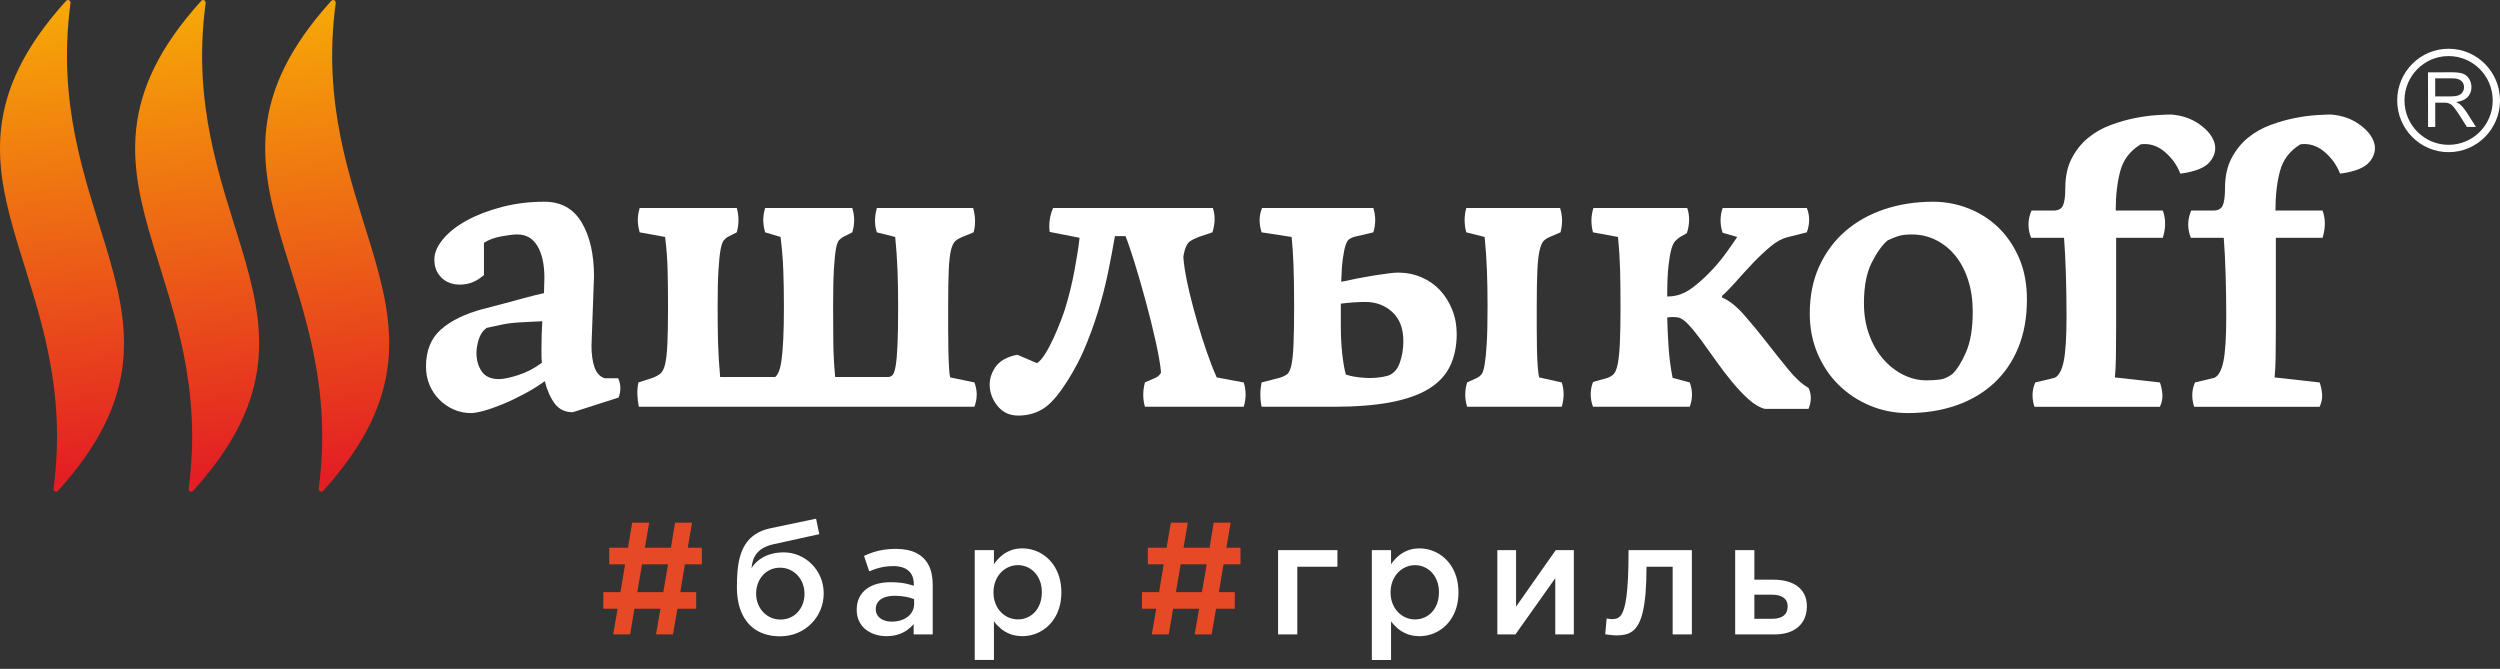<?xml version="1.0" encoding="UTF-8"?> <svg xmlns="http://www.w3.org/2000/svg" width="228" height="61" viewBox="0 0 228 61" fill="none"><rect x="0" y="0" width="228" height="61" fill="#333333" stroke="none"/><path d="M55.921 57.858H57.47L57.86 55.515H60.234L59.829 57.858H61.377L61.782 55.515H63.49V54H62.042L62.463 51.468H64.011V49.954H62.723L63.114 47.669H61.565L61.189 49.954H58.815L59.206 47.669H57.658L57.267 49.954H55.559V51.468H57.007L56.586 54H55.023V55.515H56.326L55.921 57.858ZM58.12 54L58.555 51.468H60.929L60.494 54H58.12Z" fill="#E54925"></path><path d="M159.998 56.433V54.235H161.619C162.07 54.237 162.42 54.328 162.666 54.509C162.909 54.691 163.035 54.954 163.037 55.298C163.035 55.669 162.915 55.953 162.674 56.144C162.434 56.336 162.092 56.433 161.648 56.433H159.998ZM158.248 57.86H161.879C162.48 57.857 162.998 57.753 163.43 57.55C163.864 57.343 164.2 57.049 164.434 56.666C164.668 56.285 164.786 55.829 164.789 55.298C164.786 54.88 164.709 54.516 164.557 54.211C164.402 53.905 164.19 53.653 163.915 53.454C163.641 53.255 163.319 53.107 162.95 53.013C162.583 52.916 162.183 52.867 161.749 52.867H159.998V50.174H158.248V57.86ZM147.424 57.947C147.706 57.95 147.969 57.925 148.216 57.869C148.458 57.816 148.683 57.715 148.886 57.563C149.088 57.413 149.269 57.196 149.426 56.909C149.585 56.623 149.718 56.248 149.827 55.788C149.935 55.327 150.017 54.761 150.075 54.087C150.131 53.413 150.16 52.615 150.16 51.688H152.547V57.86H154.298V50.174H148.524C148.524 51.144 148.507 51.979 148.476 52.671C148.442 53.364 148.396 53.944 148.333 54.405C148.273 54.866 148.198 55.237 148.109 55.514C148.023 55.788 147.924 55.997 147.813 56.132C147.702 56.269 147.581 56.36 147.45 56.404C147.32 56.445 147.18 56.467 147.033 56.463C146.992 56.463 146.942 56.46 146.876 56.453C146.812 56.448 146.749 56.441 146.684 56.433C146.621 56.423 146.568 56.414 146.527 56.404L146.397 57.845C146.486 57.86 146.594 57.875 146.717 57.891C146.843 57.906 146.968 57.92 147.094 57.93C147.219 57.94 147.33 57.947 147.424 57.947ZM136.558 57.86H138.207L141.84 52.736V57.86H143.533V50.174H141.884C141.276 51.033 140.67 51.892 140.07 52.75C139.466 53.609 138.866 54.468 138.265 55.327V50.174H136.558V57.86ZM129.049 56.492C128.749 56.492 128.467 56.431 128.2 56.317C127.932 56.2 127.696 56.035 127.49 55.819C127.283 55.603 127.119 55.343 127.001 55.043C126.883 54.74 126.822 54.405 126.82 54.031C126.822 53.655 126.883 53.316 127.001 53.01C127.119 52.705 127.283 52.443 127.49 52.224C127.696 52.005 127.932 51.838 128.2 51.72C128.467 51.603 128.749 51.542 129.049 51.542C129.348 51.542 129.627 51.601 129.89 51.717C130.153 51.833 130.385 51.998 130.588 52.214C130.788 52.43 130.945 52.69 131.06 52.991C131.174 53.294 131.231 53.629 131.234 54.002C131.231 54.388 131.174 54.735 131.063 55.043C130.949 55.349 130.793 55.611 130.593 55.827C130.392 56.041 130.16 56.206 129.897 56.319C129.635 56.433 129.351 56.492 129.049 56.492ZM125.112 60.189H126.863V56.666C127.04 56.907 127.252 57.13 127.493 57.334C127.737 57.537 128.019 57.702 128.342 57.828C128.666 57.952 129.037 58.015 129.454 58.02C129.821 58.02 130.178 57.962 130.525 57.85C130.873 57.736 131.196 57.569 131.495 57.35C131.796 57.13 132.059 56.858 132.286 56.535C132.512 56.213 132.691 55.844 132.819 55.424C132.947 55.007 133.012 54.541 133.014 54.031C133.012 53.515 132.947 53.047 132.819 52.625C132.689 52.202 132.51 51.829 132.283 51.504C132.055 51.181 131.789 50.906 131.49 50.686C131.188 50.465 130.865 50.298 130.521 50.184C130.173 50.072 129.818 50.014 129.454 50.014C129.046 50.016 128.682 50.082 128.362 50.211C128.041 50.336 127.759 50.509 127.512 50.724C127.266 50.941 127.049 51.185 126.863 51.455V50.174H125.112V60.189ZM116.561 57.86H118.313V51.688H121.974V50.174H116.561V57.86Z" fill="white"></path><path d="M92.832 56.49C92.533 56.49 92.251 56.428 91.983 56.315C91.715 56.198 91.479 56.033 91.274 55.817C91.067 55.601 90.903 55.341 90.785 55.041C90.666 54.737 90.606 54.402 90.604 54.029C90.606 53.653 90.666 53.313 90.785 53.008C90.903 52.702 91.067 52.441 91.274 52.222C91.479 52.003 91.715 51.836 91.983 51.718C92.251 51.6 92.533 51.54 92.832 51.54C93.131 51.54 93.411 51.599 93.674 51.715C93.937 51.831 94.168 51.996 94.371 52.212C94.571 52.428 94.728 52.688 94.844 52.989C94.957 53.291 95.015 53.626 95.018 54C95.015 54.386 94.957 54.733 94.846 55.041C94.733 55.347 94.576 55.608 94.376 55.824C94.175 56.038 93.944 56.203 93.681 56.317C93.418 56.431 93.134 56.49 92.832 56.49ZM88.896 60.187H90.647V56.663C90.823 56.904 91.035 57.127 91.276 57.331C91.52 57.535 91.803 57.699 92.126 57.826C92.449 57.95 92.82 58.012 93.237 58.018C93.604 58.018 93.961 57.959 94.308 57.848C94.656 57.734 94.979 57.567 95.278 57.348C95.579 57.127 95.842 56.856 96.069 56.533C96.296 56.211 96.474 55.842 96.603 55.422C96.73 55.005 96.796 54.539 96.797 54.029C96.796 53.513 96.73 53.044 96.603 52.623C96.472 52.2 96.293 51.827 96.067 51.502C95.838 51.179 95.572 50.904 95.273 50.684C94.971 50.463 94.648 50.296 94.304 50.181C93.956 50.069 93.601 50.012 93.237 50.012C92.83 50.014 92.466 50.08 92.145 50.209C91.824 50.334 91.542 50.507 91.296 50.722C91.049 50.939 90.833 51.183 90.647 51.453V50.172H88.896V60.187ZM83.369 55.078C83.367 55.4 83.278 55.682 83.102 55.924C82.926 56.164 82.687 56.353 82.383 56.487C82.079 56.622 81.734 56.691 81.344 56.693C81.067 56.693 80.816 56.649 80.594 56.559C80.371 56.472 80.198 56.343 80.068 56.177C79.938 56.007 79.87 55.801 79.868 55.557C79.868 55.3 79.938 55.08 80.078 54.898C80.215 54.716 80.415 54.577 80.675 54.48C80.936 54.383 81.252 54.335 81.619 54.335C81.961 54.337 82.282 54.367 82.581 54.422C82.88 54.478 83.143 54.551 83.369 54.64V55.078ZM85.063 57.858V53.302C85.063 52.615 84.94 52.031 84.694 51.547C84.448 51.064 84.076 50.695 83.579 50.441C83.083 50.187 82.458 50.058 81.705 50.056C81.293 50.056 80.919 50.084 80.584 50.138C80.249 50.191 79.938 50.266 79.648 50.361C79.356 50.458 79.074 50.569 78.797 50.696L79.274 52.107C79.504 52.01 79.732 51.925 79.959 51.853C80.186 51.783 80.422 51.727 80.668 51.688C80.912 51.647 81.178 51.627 81.46 51.627C82.069 51.63 82.535 51.771 82.856 52.052C83.176 52.331 83.338 52.739 83.341 53.272V53.418C83.145 53.355 82.942 53.299 82.735 53.25C82.528 53.202 82.301 53.165 82.055 53.139C81.812 53.112 81.534 53.097 81.228 53.097C80.782 53.097 80.369 53.149 79.993 53.25C79.616 53.355 79.291 53.51 79.011 53.719C78.734 53.928 78.519 54.186 78.365 54.505C78.21 54.821 78.133 55.188 78.131 55.616C78.133 56.009 78.208 56.356 78.353 56.654C78.497 56.953 78.695 57.205 78.949 57.407C79.202 57.608 79.491 57.761 79.817 57.862C80.142 57.967 80.487 58.018 80.852 58.018C81.238 58.015 81.585 57.967 81.891 57.87C82.2 57.773 82.472 57.642 82.711 57.477C82.947 57.31 83.153 57.123 83.326 56.911V57.858H85.063ZM71.143 58.032C71.722 58.027 72.253 57.923 72.735 57.719C73.22 57.516 73.639 57.232 73.996 56.87C74.353 56.511 74.628 56.096 74.824 55.626C75.021 55.155 75.12 54.653 75.122 54.117C75.12 53.585 75.021 53.095 74.831 52.642C74.638 52.188 74.375 51.793 74.037 51.455C73.702 51.115 73.314 50.851 72.877 50.664C72.438 50.475 71.973 50.378 71.476 50.375C71.077 50.378 70.718 50.422 70.4 50.507C70.081 50.591 69.799 50.706 69.555 50.844C69.312 50.985 69.107 51.14 68.939 51.309C68.769 51.477 68.635 51.647 68.538 51.816C68.557 51.562 68.606 51.319 68.68 51.092C68.757 50.863 68.871 50.652 69.023 50.463C69.175 50.274 69.375 50.106 69.625 49.965C69.874 49.825 70.183 49.714 70.55 49.633L74.717 48.716L74.428 47.304L70.26 48.177C69.707 48.296 69.247 48.481 68.876 48.731C68.504 48.981 68.207 49.282 67.985 49.633C67.761 49.983 67.592 50.371 67.481 50.795C67.368 51.218 67.294 51.664 67.257 52.129C67.221 52.595 67.204 53.068 67.206 53.549C67.209 54.498 67.365 55.306 67.677 55.973C67.988 56.64 68.436 57.149 69.023 57.501C69.609 57.852 70.316 58.03 71.143 58.032ZM71.172 56.503C70.855 56.502 70.564 56.441 70.294 56.319C70.027 56.198 69.792 56.031 69.592 55.817C69.392 55.601 69.237 55.351 69.127 55.068C69.016 54.781 68.96 54.476 68.958 54.145C68.96 53.813 69.013 53.503 69.117 53.217C69.223 52.93 69.373 52.678 69.568 52.462C69.761 52.246 69.992 52.079 70.258 51.957C70.525 51.836 70.82 51.775 71.143 51.773C71.464 51.775 71.758 51.836 72.028 51.96C72.298 52.081 72.535 52.251 72.735 52.467C72.935 52.685 73.092 52.935 73.203 53.221C73.314 53.508 73.369 53.816 73.372 54.145C73.372 54.476 73.318 54.781 73.213 55.068C73.109 55.351 72.959 55.601 72.766 55.817C72.573 56.031 72.342 56.198 72.072 56.319C71.802 56.441 71.502 56.502 71.172 56.503Z" fill="white"></path><path d="M105.044 57.858H106.592L106.983 55.515H109.357L108.951 57.858H110.499L110.905 55.515H112.613V54H111.165L111.585 51.468H113.133V49.954H111.846L112.236 47.669H110.688L110.312 49.954H107.938L108.329 47.669H106.78L106.389 49.954H104.682V51.468H106.129L105.709 54H104.146V55.515H105.449L105.044 57.858ZM107.243 54L107.677 51.468H110.051L109.617 54H107.243Z" fill="#E54925"></path><path d="M222.092 8.794L223.501 8.793C223.8 8.793 224.035 8.761 224.204 8.698C224.374 8.636 224.501 8.535 224.588 8.398C224.677 8.262 224.72 8.112 224.72 7.951C224.72 7.716 224.635 7.522 224.466 7.372C224.295 7.218 224.025 7.144 223.657 7.144L222.091 7.146L222.092 8.794ZM226.154 6.296C225.425 5.566 224.419 5.113 223.308 5.114C222.198 5.114 221.191 5.569 220.464 6.302C219.738 7.034 219.287 8.047 219.288 9.165C219.29 10.283 219.741 11.294 220.47 12.025C221.199 12.757 222.205 13.209 223.316 13.208C224.428 13.207 225.435 12.754 226.16 12.021L226.161 12.02C226.887 11.289 227.337 10.277 227.335 9.158C227.334 8.04 226.883 7.028 226.154 6.296ZM223.307 4.446C224.602 4.445 225.776 4.971 226.624 5.823C227.472 6.677 227.999 7.855 228 9.157C228.002 10.458 227.479 11.636 226.63 12.491H226.629V12.492C225.78 13.346 224.61 13.876 223.317 13.877C222.021 13.878 220.849 13.351 220.001 12.498C219.152 11.646 218.625 10.468 218.624 9.165C218.623 7.864 219.146 6.685 219.994 5.832L219.995 5.83C220.843 4.976 222.014 4.447 223.307 4.446ZM221.44 11.58L221.434 6.595L223.63 6.593C224.074 6.593 224.409 6.637 224.638 6.727C224.867 6.816 225.051 6.973 225.19 7.2C225.327 7.427 225.396 7.677 225.396 7.951C225.396 8.304 225.283 8.602 225.055 8.845C224.829 9.088 224.477 9.244 224.003 9.309C224.176 9.392 224.307 9.475 224.397 9.556C224.588 9.733 224.769 9.955 224.942 10.219L225.806 11.574L224.981 11.575L224.325 10.538C224.133 10.241 223.975 10.011 223.849 9.853C223.726 9.695 223.614 9.584 223.517 9.52C223.418 9.457 223.319 9.413 223.218 9.388C223.143 9.373 223.022 9.363 222.853 9.363L222.092 9.364L222.094 11.579L221.44 11.58Z" fill="white"></path><path d="M56.378 34.498C56.631 35.059 56.644 35.645 56.416 36.257L52.234 37.595C51.525 37.595 50.973 37.328 50.58 36.792C50.187 36.257 49.89 35.582 49.687 34.765C49.078 35.199 48.439 35.594 47.767 35.95C47.095 36.308 46.449 36.614 45.828 36.868C45.206 37.123 44.643 37.321 44.136 37.461C43.629 37.601 43.237 37.672 42.957 37.672C42.4 37.672 41.874 37.563 41.38 37.347C40.886 37.13 40.449 36.83 40.069 36.448C39.688 36.066 39.39 35.62 39.175 35.109C38.96 34.6 38.852 34.039 38.852 33.427C38.852 31.974 39.308 30.845 40.221 30.043C41.133 29.239 42.4 28.622 44.022 28.188L45.923 27.691C46.404 27.564 46.994 27.405 47.691 27.213C48.388 27.022 49.027 26.863 49.611 26.735L49.649 25.32C49.649 24.122 49.439 23.166 49.022 22.452C48.603 21.738 47.988 21.382 47.178 21.382C46.848 21.382 46.366 21.438 45.733 21.554C45.099 21.668 44.567 21.866 44.136 22.147V25.09C43.629 25.524 43.11 25.792 42.578 25.894C42.046 25.996 41.557 25.977 41.114 25.836C40.67 25.696 40.309 25.434 40.031 25.053C39.751 24.67 39.612 24.211 39.612 23.676C39.612 23.064 39.879 22.439 40.411 21.802C40.943 21.165 41.666 20.597 42.578 20.101C43.489 19.604 44.555 19.195 45.771 18.877C46.988 18.559 48.28 18.398 49.649 18.398C51.17 18.398 52.303 19.03 53.051 20.292C53.799 21.554 54.173 23.192 54.173 25.206L53.944 31.515C53.944 32.331 54.04 33 54.23 33.523C54.42 34.045 54.731 34.37 55.162 34.498H56.378ZM49.383 31.782C49.383 31.349 49.388 30.928 49.402 30.52C49.414 30.113 49.433 29.705 49.459 29.297C48.875 29.323 48.236 29.355 47.539 29.393C46.842 29.43 46.252 29.501 45.771 29.603L44.365 29.909C44.009 30.19 43.769 30.559 43.642 31.018C43.515 31.477 43.452 31.859 43.452 32.165C43.452 32.828 43.61 33.395 43.927 33.867C44.244 34.339 44.77 34.574 45.505 34.574C45.91 34.574 46.494 34.453 47.254 34.211C48.014 33.969 48.736 33.593 49.421 33.083C49.396 32.879 49.383 32.662 49.383 32.433C49.383 32.203 49.383 31.987 49.383 31.782Z" fill="white"></path><path d="M77.728 18.972C77.956 19.711 77.956 20.45 77.728 21.19L76.892 21.611C76.764 21.687 76.644 21.783 76.531 21.897C76.416 22.012 76.321 22.267 76.245 22.662C76.169 23.058 76.106 23.67 76.055 24.498C76.004 25.326 75.979 26.48 75.979 27.958C75.979 29.081 75.985 30.17 75.998 31.227C76.01 32.286 76.067 33.337 76.169 34.382H80.998C81.149 34.382 81.282 34.325 81.397 34.21C81.511 34.096 81.605 33.822 81.682 33.389C81.757 32.955 81.814 32.312 81.853 31.457C81.891 30.603 81.91 29.437 81.91 27.958C81.91 26.734 81.891 25.625 81.853 24.631C81.814 23.637 81.744 22.63 81.643 21.611L79.971 21.19C79.743 20.527 79.743 19.788 79.971 18.972H88.753C88.854 19.329 88.911 19.698 88.924 20.081C88.936 20.463 88.891 20.833 88.79 21.19L87.764 21.611C87.51 21.712 87.302 21.834 87.138 21.974C86.972 22.114 86.839 22.381 86.738 22.776C86.636 23.172 86.567 23.771 86.529 24.574C86.491 25.377 86.472 26.506 86.472 27.958C86.472 28.57 86.472 29.22 86.472 29.909C86.472 30.597 86.478 31.246 86.491 31.859C86.503 32.471 86.522 33.013 86.548 33.484C86.573 33.956 86.611 34.267 86.662 34.421L88.867 34.879C89.145 35.62 89.145 36.358 88.867 37.097H58.263C58.187 36.74 58.142 36.371 58.13 35.988C58.117 35.606 58.149 35.237 58.224 34.879L59.517 34.459C59.795 34.358 60.03 34.23 60.22 34.077C60.41 33.924 60.556 33.637 60.658 33.216C60.759 32.796 60.829 32.171 60.867 31.343C60.904 30.514 60.924 29.386 60.924 27.958C60.924 26.734 60.911 25.625 60.886 24.631C60.861 23.637 60.784 22.63 60.658 21.611L58.339 21.19C58.111 20.425 58.111 19.685 58.339 18.972H67.196C67.399 19.685 67.399 20.425 67.196 21.19L66.36 21.611C66.233 21.687 66.113 21.796 65.999 21.936C65.885 22.076 65.79 22.356 65.714 22.776C65.638 23.198 65.574 23.816 65.524 24.631C65.473 25.448 65.448 26.557 65.448 27.958C65.448 29.182 65.461 30.272 65.486 31.227C65.511 32.184 65.574 33.235 65.676 34.382H70.694C70.821 34.281 70.936 34.109 71.037 33.866C71.138 33.624 71.22 33.261 71.284 32.776C71.347 32.292 71.398 31.661 71.436 30.883C71.474 30.106 71.493 29.131 71.493 27.958C71.493 26.734 71.474 25.625 71.436 24.631C71.398 23.637 71.315 22.63 71.188 21.611L69.782 21.19C69.68 20.859 69.624 20.508 69.611 20.138C69.598 19.769 69.655 19.38 69.782 18.972H77.728Z" fill="white"></path><path d="M115.059 21.19C114.805 20.4 114.818 19.66 115.097 18.972H125.248C125.476 19.711 125.476 20.45 125.248 21.19L123.461 21.611C123.309 21.662 123.169 21.732 123.042 21.82C122.916 21.91 122.809 22.088 122.72 22.356C122.63 22.624 122.548 23.019 122.473 23.541C122.397 24.064 122.346 24.784 122.32 25.702C122.777 25.601 123.264 25.498 123.784 25.396C124.303 25.295 124.804 25.205 125.286 25.128C125.767 25.052 126.204 24.988 126.598 24.937C126.99 24.887 127.287 24.861 127.491 24.861C128.251 24.861 128.96 25.001 129.62 25.281C130.279 25.562 130.843 25.951 131.311 26.448C131.78 26.945 132.154 27.538 132.433 28.226C132.711 28.914 132.852 29.654 132.852 30.444C132.852 31.566 132.649 32.547 132.243 33.389C131.837 34.23 131.185 34.924 130.285 35.472C129.385 36.02 128.219 36.428 126.787 36.696C125.355 36.964 123.626 37.097 121.598 37.097H115.059C114.907 36.358 114.907 35.62 115.059 34.879L116.694 34.459C116.947 34.382 117.163 34.286 117.34 34.172C117.517 34.057 117.657 33.789 117.759 33.369C117.86 32.949 117.93 32.312 117.967 31.457C118.005 30.603 118.024 29.411 118.024 27.882C118.024 26.352 118.005 25.109 117.967 24.154C117.93 23.198 117.872 22.35 117.797 21.611L115.059 21.19ZM124.525 27.538C124.196 27.538 123.841 27.55 123.461 27.576C123.081 27.602 122.688 27.639 122.283 27.691V29.64C122.283 30.635 122.326 31.521 122.416 32.299C122.504 33.076 122.611 33.694 122.739 34.153C123.143 34.306 123.714 34.408 124.449 34.459C125.184 34.511 125.895 34.446 126.579 34.267C127.085 34.09 127.447 33.694 127.662 33.082C127.877 32.471 127.985 31.82 127.985 31.132C127.985 29.96 127.649 29.067 126.977 28.456C126.306 27.843 125.489 27.538 124.525 27.538ZM142.279 18.972C142.508 19.685 142.52 20.425 142.318 21.19L141.33 21.611C141.101 21.712 140.917 21.834 140.778 21.974C140.638 22.114 140.518 22.394 140.417 22.815C140.315 23.236 140.246 23.847 140.208 24.651C140.17 25.453 140.151 26.557 140.151 27.958C140.151 28.57 140.151 29.22 140.151 29.909C140.151 30.597 140.157 31.246 140.17 31.859C140.182 32.471 140.208 33.013 140.246 33.484C140.283 33.956 140.328 34.267 140.379 34.421L142.431 34.879C142.66 35.568 142.66 36.308 142.431 37.097H133.801C133.574 36.358 133.574 35.62 133.801 34.879L134.714 34.459C134.867 34.382 134.999 34.274 135.113 34.133C135.228 33.994 135.322 33.701 135.399 33.254C135.474 32.809 135.537 32.171 135.589 31.343C135.639 30.514 135.665 29.386 135.665 27.958C135.665 26.734 135.645 25.625 135.607 24.631C135.57 23.637 135.5 22.63 135.399 21.611L133.726 21.19C133.523 20.45 133.523 19.711 133.726 18.972H142.279Z" fill="white"></path><path d="M153.874 18.972C154.001 19.329 154.057 19.711 154.045 20.119C154.032 20.527 153.963 20.91 153.836 21.267L153.228 21.611C153.076 21.712 152.929 21.834 152.79 21.974C152.651 22.114 152.531 22.363 152.43 22.719C152.328 23.077 152.24 23.593 152.163 24.268C152.087 24.943 152.049 25.868 152.049 27.041C152.353 27.041 152.606 27.015 152.81 26.964C153.342 26.862 153.874 26.607 154.407 26.199C154.939 25.792 155.457 25.326 155.965 24.803C156.472 24.281 156.934 23.733 157.352 23.159C157.771 22.585 158.132 22.069 158.436 21.611L157.106 21.228C156.979 20.871 156.916 20.495 156.916 20.1C156.916 19.705 156.979 19.329 157.106 18.972H164.785C165.064 19.66 165.064 20.4 164.785 21.19L162.96 21.648C162.478 21.776 161.971 22.063 161.439 22.509C160.907 22.955 160.375 23.459 159.842 24.019C159.31 24.58 158.804 25.135 158.322 25.683C157.84 26.231 157.422 26.658 157.068 26.964L157.03 27.117C157.688 27.398 158.36 27.927 159.045 28.703C159.729 29.482 160.413 30.309 161.097 31.19C161.782 32.069 162.447 32.904 163.093 33.694C163.74 34.485 164.354 35.046 164.937 35.377C165.216 35.964 165.216 36.6 164.937 37.289H160.945C160.464 37.16 159.969 36.868 159.462 36.409C158.955 35.95 158.455 35.422 157.961 34.822C157.466 34.223 156.985 33.593 156.516 32.929C156.047 32.267 155.604 31.648 155.185 31.074C154.767 30.501 154.374 30.017 154.007 29.621C153.64 29.227 153.316 29.004 153.037 28.952C152.734 28.901 152.403 28.901 152.049 28.952C152.074 29.921 152.119 30.858 152.182 31.762C152.245 32.669 152.366 33.567 152.543 34.459L154.102 34.879C154.38 35.62 154.38 36.358 154.102 37.097H145.282C145.002 36.332 145.002 35.581 145.282 34.841L146.613 34.459C146.841 34.382 147.031 34.262 147.183 34.096C147.335 33.93 147.455 33.617 147.544 33.159C147.633 32.7 147.696 32.063 147.734 31.246C147.772 30.431 147.791 29.335 147.791 27.958C147.791 26.734 147.778 25.625 147.754 24.631C147.727 23.637 147.664 22.63 147.563 21.611L145.282 21.19C145.079 20.425 145.092 19.685 145.32 18.972H153.874Z" fill="white"></path><path d="M184.856 27.308C184.856 28.966 184.591 30.438 184.058 31.726C183.526 33.013 182.778 34.096 181.815 34.976C180.851 35.855 179.705 36.524 178.375 36.983C177.044 37.442 175.58 37.672 173.984 37.672C172.767 37.672 171.614 37.442 170.524 36.983C169.434 36.524 168.484 35.893 167.673 35.09C166.861 34.287 166.222 33.331 165.753 32.222C165.284 31.113 165.05 29.909 165.05 28.609C165.05 26.977 165.341 25.53 165.924 24.269C166.507 23.007 167.299 21.942 168.3 21.076C169.301 20.209 170.487 19.546 171.855 19.087C173.223 18.628 174.706 18.398 176.303 18.398C177.418 18.398 178.495 18.603 179.534 19.011C180.573 19.419 181.486 20.004 182.272 20.769C183.057 21.534 183.684 22.465 184.153 23.561C184.622 24.657 184.856 25.907 184.856 27.308ZM169.992 27.652C169.992 28.698 170.15 29.655 170.467 30.52C170.784 31.388 171.209 32.126 171.741 32.739C172.273 33.351 172.881 33.828 173.565 34.172C174.25 34.517 174.959 34.688 175.694 34.688C176.151 34.688 176.562 34.664 176.93 34.613C177.297 34.561 177.671 34.396 178.051 34.115C178.482 33.708 178.901 33.039 179.306 32.108C179.712 31.177 179.914 29.948 179.914 28.418C179.914 27.372 179.775 26.416 179.496 25.55C179.218 24.683 178.831 23.944 178.337 23.332C177.843 22.719 177.253 22.242 176.569 21.898C175.885 21.554 175.149 21.382 174.364 21.382C173.832 21.382 173.413 21.433 173.109 21.534C172.806 21.637 172.488 21.764 172.159 21.917C171.651 22.351 171.164 23.032 170.695 23.963C170.226 24.894 169.992 26.123 169.992 27.652Z" fill="white"></path><path d="M196.984 34.88C197.11 35.238 197.186 35.601 197.212 35.97C197.237 36.34 197.16 36.716 196.984 37.098H185.54C185.287 36.308 185.312 35.569 185.616 34.88L187.365 34.46C187.745 34.306 188.023 33.816 188.202 32.988C188.378 32.16 188.467 30.789 188.467 28.876C188.467 27.577 188.448 26.296 188.411 25.034C188.373 23.772 188.315 22.656 188.239 21.687H185.236C184.907 20.846 184.919 20.018 185.274 19.202H187.289C187.72 19.202 188.005 19.049 188.144 18.743C188.284 18.437 188.354 17.915 188.354 17.175C188.354 16.105 188.549 15.193 188.943 14.441C189.335 13.69 189.836 13.065 190.444 12.567C191.053 12.07 191.737 11.682 192.498 11.401C193.257 11.121 193.992 10.911 194.703 10.77C195.412 10.631 196.065 10.541 196.661 10.502C197.256 10.464 197.706 10.445 198.01 10.445C198.999 10.522 199.854 10.815 200.576 11.324C201.299 11.835 201.754 12.389 201.945 12.988C202.135 13.587 202.007 14.167 201.564 14.728C201.121 15.289 200.215 15.659 198.847 15.836C198.542 15.047 198.061 14.378 197.401 13.83C196.743 13.281 196.02 13.058 195.235 13.16C194.272 13.746 193.65 14.556 193.372 15.588C193.093 16.621 192.953 17.825 192.953 19.202H197.249C197.528 19.967 197.528 20.795 197.249 21.687H192.992V29.756C192.992 30.827 192.985 31.751 192.972 32.528C192.96 33.307 192.928 33.937 192.877 34.422L196.984 34.88Z" fill="white"></path><path d="M211.55 34.88C211.676 35.238 211.753 35.601 211.778 35.97C211.803 36.34 211.727 36.716 211.55 37.098H200.107C199.853 36.308 199.879 35.569 200.183 34.88L201.931 34.46C202.311 34.306 202.591 33.816 202.768 32.988C202.945 32.16 203.034 30.789 203.034 28.876C203.034 27.577 203.016 26.296 202.977 25.034C202.939 23.772 202.882 22.656 202.806 21.687H199.802C199.473 20.846 199.486 20.018 199.84 19.202H201.856C202.286 19.202 202.572 19.049 202.711 18.743C202.85 18.437 202.92 17.915 202.92 17.175C202.92 16.105 203.117 15.193 203.51 14.441C203.902 13.69 204.403 13.065 205.011 12.567C205.619 12.07 206.303 11.682 207.064 11.401C207.825 11.121 208.56 10.911 209.269 10.77C209.978 10.631 210.631 10.541 211.227 10.502C211.822 10.464 212.272 10.445 212.576 10.445C213.565 10.522 214.42 10.815 215.143 11.324C215.865 11.835 216.322 12.389 216.511 12.988C216.702 13.587 216.575 14.167 216.132 14.728C215.688 15.289 214.781 15.659 213.413 15.836C213.108 15.047 212.627 14.378 211.969 13.83C211.309 13.281 210.587 13.058 209.801 13.16C208.838 13.746 208.217 14.556 207.938 15.588C207.659 16.621 207.52 17.825 207.52 19.202H211.816C212.095 19.967 212.095 20.795 211.816 21.687H207.558V29.756C207.558 30.827 207.552 31.751 207.539 32.528C207.526 33.307 207.494 33.937 207.444 34.422L211.55 34.88Z" fill="white"></path><path fill-rule="evenodd" clip-rule="evenodd" d="M30.613 0.311C29.387 9.489 31.959 16.295 33.826 22.426C36.055 29.768 37.229 36.172 29.507 44.731C29.413 44.835 29.324 44.889 29.19 44.822C29.09 44.772 29.053 44.662 29.068 44.541C30.294 35.363 27.722 28.557 25.855 22.426C23.626 15.083 22.452 8.679 30.174 0.121C30.268 0.017 30.357 -0.038 30.491 0.029C30.591 0.08 30.628 0.19 30.613 0.311Z" fill="url(#paint0_linear_359_147)"></path><path fill-rule="evenodd" clip-rule="evenodd" d="M6.428 0.311C5.201 9.489 7.773 16.295 9.64 22.426C11.869 29.768 13.044 36.172 5.322 44.731C5.228 44.835 5.139 44.889 5.005 44.822C4.904 44.772 4.868 44.662 4.882 44.541C6.108 35.363 3.537 28.557 1.67 22.426C-0.559 15.083 -1.734 8.679 5.988 0.121C6.082 0.017 6.171 -0.038 6.305 0.029C6.406 0.08 6.442 0.19 6.428 0.311Z" fill="url(#paint1_linear_359_147)"></path><path fill-rule="evenodd" clip-rule="evenodd" d="M18.752 0.311C17.526 9.489 20.098 16.295 21.964 22.426C24.193 29.768 25.368 36.172 17.646 44.731C17.552 44.835 17.463 44.889 17.329 44.822C17.228 44.772 17.192 44.662 17.206 44.541C18.433 35.363 15.861 28.557 13.994 22.426C11.765 15.083 10.591 8.679 18.313 0.121C18.406 0.017 18.495 -0.038 18.629 0.029C18.73 0.08 18.767 0.19 18.752 0.311Z" fill="url(#paint2_linear_359_147)"></path><path d="M102.645 21.534H101.681C101.509 22.553 101.298 23.67 101.048 24.88C100.797 26.091 100.484 27.302 100.108 28.512C99.731 29.724 99.296 30.896 98.804 32.031C98.201 33.422 96.685 36.148 95.369 37.117C94.659 37.639 93.822 37.9 92.86 37.9C92.125 37.9 91.529 37.645 91.073 37.135C90.617 36.626 90.351 36.046 90.274 35.396C90.199 34.746 90.357 34.122 90.75 33.522C91.142 32.923 91.82 32.535 92.783 32.355L94.571 33.12C95.529 32.57 96.831 29.138 97.126 28.187C97.48 27.04 97.767 25.881 97.986 24.707C98.206 23.535 98.363 22.528 98.458 21.687L95.729 21.151C95.635 20.386 95.74 19.66 96.042 18.972C100.879 18.972 105.773 18.972 110.611 18.972C110.839 19.66 110.826 20.399 110.573 21.19L109.318 21.611C108.988 21.738 108.722 21.872 108.519 22.012C108.317 22.152 108.158 22.427 108.045 22.834C107.997 23.002 107.956 23.2 107.92 23.429C107.941 23.754 107.987 24.141 108.056 24.593C108.404 26.896 109.789 31.803 110.938 34.357C110.948 34.378 110.954 34.399 110.957 34.421L113.428 34.879C113.656 35.62 113.656 36.358 113.428 37.097H104.417C104.214 36.384 104.214 35.644 104.417 34.879L105.368 34.459C105.545 34.382 105.691 34.267 105.806 34.114C105.833 34.077 105.86 34.031 105.886 33.978C105.693 31.359 103.486 23.577 102.645 21.534Z" fill="white"></path><defs><linearGradient id="paint0_linear_359_147" x1="27.7" y1="1.478" x2="32.029" y2="43.368" gradientUnits="userSpaceOnUse"><stop stop-color="#F6A607"></stop><stop offset="1" stop-color="#E31E24"></stop></linearGradient><linearGradient id="paint1_linear_359_147" x1="3.515" y1="1.478" x2="7.844" y2="43.368" gradientUnits="userSpaceOnUse"><stop stop-color="#F6A607"></stop><stop offset="1" stop-color="#E31E24"></stop></linearGradient><linearGradient id="paint2_linear_359_147" x1="15.839" y1="1.478" x2="20.168" y2="43.368" gradientUnits="userSpaceOnUse"><stop stop-color="#F6A607"></stop><stop offset="1" stop-color="#E31E24"></stop></linearGradient></defs></svg> 